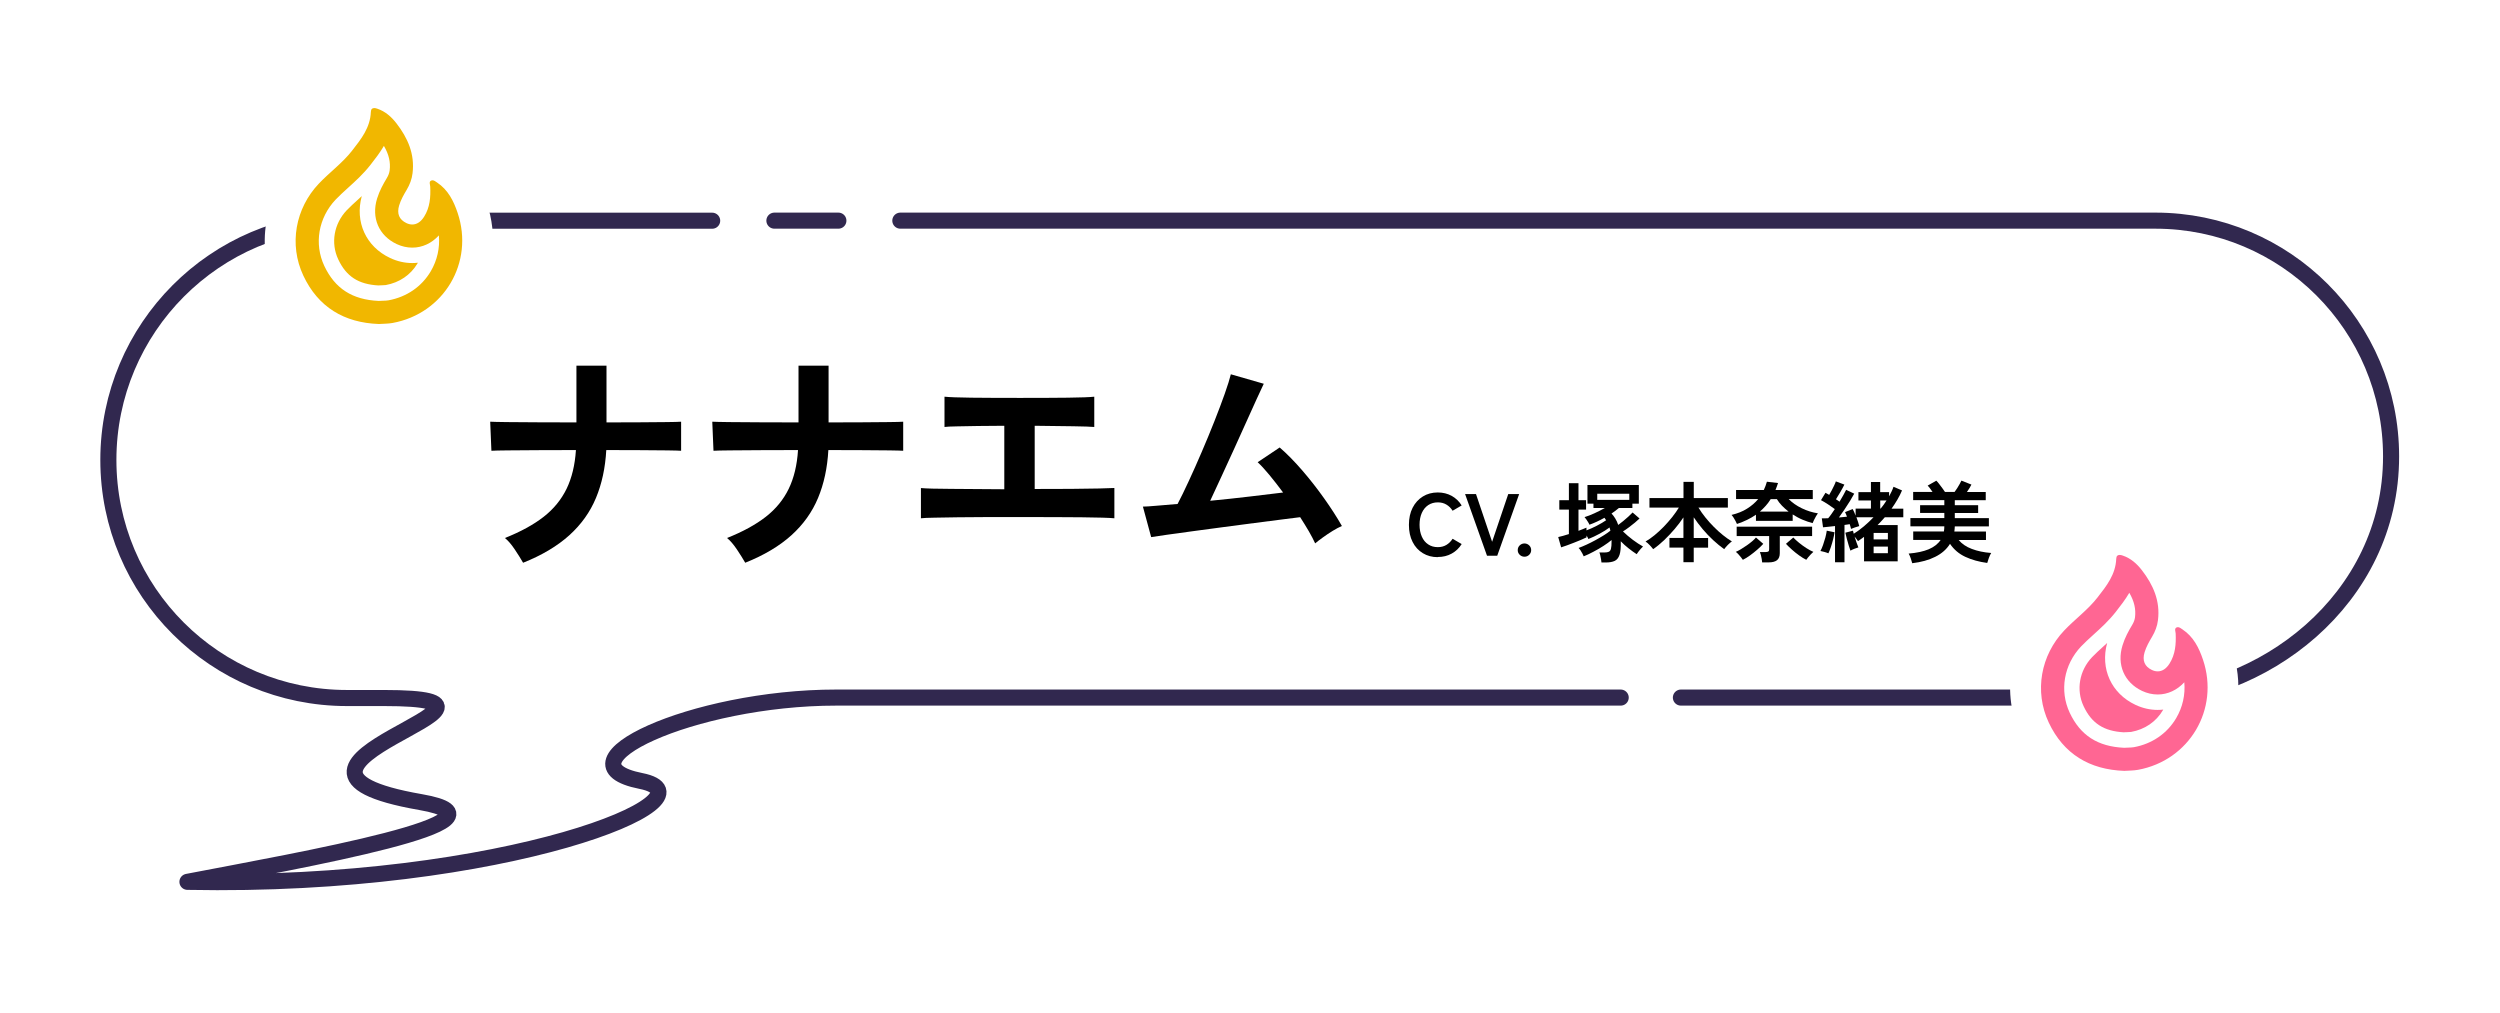 <?xml version="1.0" encoding="UTF-8"?>
<svg id="_レイヤー_2" data-name="レイヤー 2" xmlns="http://www.w3.org/2000/svg" xmlns:xlink="http://www.w3.org/1999/xlink" viewBox="0 0 454 184">
  <defs>
    <style>
      .cls-1, .cls-2, .cls-3, .cls-4, .cls-5, .cls-6 {
        stroke-width: 0px;
      }

      .cls-1, .cls-7 {
        fill: none;
      }

      .cls-2 {
        fill: #ff6693;
      }

      .cls-8 {
        filter: url(#drop-shadow-2);
      }

      .cls-9 {
        filter: url(#drop-shadow-3);
      }

      .cls-3 {
        fill: #000;
      }

      .cls-7 {
        stroke: #31284f;
        stroke-linecap: round;
        stroke-linejoin: round;
        stroke-width: 2.92px;
      }

      .cls-4 {
        fill: #f1b700;
      }

      .cls-5 {
        filter: url(#drop-shadow-1);
      }

      .cls-5, .cls-6 {
        fill: #fff;
      }
    </style>
    <filter id="drop-shadow-1" filterUnits="userSpaceOnUse">
      <feOffset dx="0" dy="0"/>
      <feGaussianBlur result="blur" stdDeviation="3"/>
      <feFlood flood-color="#000" flood-opacity=".16"/>
      <feComposite in2="blur" operator="in"/>
      <feComposite in="SourceGraphic"/>
    </filter>
    <filter id="drop-shadow-2" filterUnits="userSpaceOnUse">
      <feOffset dx="0" dy="0"/>
      <feGaussianBlur result="blur-2" stdDeviation="4.2"/>
      <feFlood flood-color="#040000" flood-opacity=".2"/>
      <feComposite in2="blur-2" operator="in"/>
      <feComposite in="SourceGraphic"/>
    </filter>
    <filter id="drop-shadow-3" filterUnits="userSpaceOnUse">
      <feOffset dx="0" dy="0"/>
      <feGaussianBlur result="blur-3" stdDeviation="4.2"/>
      <feFlood flood-color="#040000" flood-opacity=".2"/>
      <feComposite in2="blur-3" operator="in"/>
      <feComposite in="SourceGraphic"/>
    </filter>
  </defs>
  <g id="_レイヤー_1-2" data-name="レイヤー 1">
    <g>
      <g>
        <path class="cls-5" d="M39.58,169.96c21.11,0,42.21-2.29,59.41-6.44,15.15-3.66,29.32-8.47,30.33-18.79.16-1.61-.03-3.37-.67-5.08,5.87-1.69,13.97-3.21,23.02-3.21h236.77c13.74,0,27.64-5.33,38.15-14.62,11.57-10.23,17.94-24.14,17.94-39.17,0-29.12-23.69-52.81-52.81-52.81H62.81c-29.41,0-53.34,23.97-53.34,53.44,0,26.66,19.73,48.8,45.37,52.65-.63,1.78-.85,3.77-.48,5.98.22,1.32.62,2.5,1.17,3.57-6.83,1.43-13.86,2.76-18.26,3.59-1.88.36-3.67.69-5.32,1.01-5.03.96-8.51,5.57-8.08,10.67.43,5.1,4.65,9.05,9.77,9.15,2,.04,3.98.06,5.94.06h0Z"/>
        <g>
          <path class="cls-7" d="M294.32,126.68c-27.76,0-135.02,0-142.44,0-26.24,0-51.52,11.97-35.51,15.14,15,2.97-24.24,19.47-82.33,18.32,20.48-3.93,61.69-11.12,42.35-14.48-36.63-6.37,25.5-18.9-6.68-18.9-6.52,0-6.69,0-6.69,0-23.94,0-43.34-19.31-43.34-43.24s19.41-43.44,43.34-43.44h66.31"/>
          <path class="cls-7" d="M163.5,40.07h227.91c23.64,0,42.81,19.17,42.81,42.81h0c0,26.09-23.47,43.8-46.09,43.8-1.28,0-62.8,0-82.88,0"/>
          <line class="cls-7" x1="140.63" y1="40.07" x2="152.25" y2="40.07"/>
        </g>
        <g class="cls-8">
          <path class="cls-6" d="M68.61,64.44c-8.49-.3-15.09-4.56-18.59-12-3.61-7.68-2.11-16.68,3.81-22.94.93-.98,1.86-1.82,2.77-2.64,1.11-1.01,2.17-1.96,2.93-2.94,1.38-1.77,2.19-2.86,2.23-3.82.13-3.46,2.79-6.07,6.19-6.07.77,0,1.54.13,2.36.41,2.34.78,4.39,2.3,6.11,4.52,2.15,2.77,3.46,5.57,3.96,8.45,1.02.32,1.74.82,2.08,1.06,3.61,2.41,5.12,5.96,5.95,8.41,1.96,5.82,1.32,12.14-1.75,17.34-3.07,5.21-8.3,8.83-14.36,9.93-.96.18-1.82.21-2.5.24-.21,0-.87.04-1,.04-.07,0-.13,0-.2,0Z"/>
          <path class="cls-4" d="M69.71,26.48c.91,1.55,1.24,2.98,1.05,4.47-.06.45-.22.9-.51,1.38-.66,1.1-1.33,2.31-1.77,3.72-1.08,3.5.31,6.74,3.55,8.27.92.43,1.87.65,2.84.65,1.83,0,3.53-.8,4.83-2.22.2,2.27-.3,4.52-1.47,6.51-1.65,2.8-4.38,4.67-7.68,5.28-.27.05-.67.07-1.12.08-.22,0-.44.02-.66.03-4.8-.22-7.94-2.25-9.88-6.36-1.88-4.01-1.07-8.73,2.06-12.04.67-.71,1.43-1.39,2.23-2.12,1.37-1.24,2.8-2.53,4.08-4.17l.07-.09c.78-1,1.65-2.11,2.39-3.38M67.94,19.63c-.33,0-.57.17-.59.69-.11,2.85-1.76,4.93-3.41,7.04-1.76,2.26-4.09,3.93-6.04,5.99-4.24,4.47-5.48,11.02-2.81,16.71,2.69,5.72,7.42,8.56,13.72,8.78.85-.06,1.67-.04,2.49-.19,9.33-1.71,14.83-10.99,11.81-19.98-.73-2.17-1.73-4.19-3.73-5.52-.26-.17-.54-.41-.84-.41-.08,0-.16.02-.24.05-.45.22-.19.72-.17,1.08.09,1.93-.05,3.81-1.12,5.5-.59.93-1.33,1.4-2.14,1.4-.34,0-.69-.08-1.05-.25-1.33-.63-1.79-1.72-1.33-3.23.31-1,.82-1.91,1.36-2.81.56-.94.94-1.93,1.07-3.02.43-3.48-.87-6.41-2.93-9.07-.91-1.17-2.01-2.16-3.47-2.65-.2-.07-.4-.12-.58-.12h0Z"/>
          <path class="cls-4" d="M68.76,51.84c-3.67-.2-5.88-1.63-7.34-4.75-1.39-2.96-.78-6.46,1.56-8.92.6-.63,1.32-1.28,2.08-1.97.21-.19.43-.39.64-.59-1.28,4.69.75,9.17,5.14,11.24,1.3.61,2.65.92,4.03.92.34,0,.68-.02,1.02-.06-.02.04-.05.08-.07.12-1.23,2.09-3.28,3.49-5.78,3.94-.23.03-.48.03-.73.04-.18,0-.37.02-.55.02Z"/>
        </g>
        <g>
          <g>
            <path class="cls-3" d="M94.99,102.19c-.38-.67-.88-1.47-1.5-2.4s-1.22-1.62-1.8-2.09c2.88-1.14,5.22-2.43,7.04-3.85,1.82-1.42,3.2-3.12,4.16-5.08.95-1.96,1.52-4.31,1.7-7.04-2.38,0-4.65,0-6.82.02-2.17.01-4.02.03-5.54.04s-2.52.04-2.99.07l-.22-5.28c.47.03,1.48.05,3.04.07,1.55.02,3.44.03,5.65.04,2.21.02,4.54.02,6.97.02v-10.3h5.46v10.3c2.17,0,4.2,0,6.09-.02,1.89-.01,3.5-.03,4.82-.04,1.32-.01,2.2-.04,2.64-.07v5.28c-.35-.03-1.19-.05-2.51-.07-1.32-.01-2.95-.03-4.88-.04s-4-.02-6.2-.02c-.18,3.23-.8,6.12-1.87,8.69s-2.68,4.83-4.84,6.78c-2.16,1.95-4.95,3.62-8.38,4.99Z"/>
            <path class="cls-3" d="M135.33,102.19c-.38-.67-.88-1.47-1.5-2.4-.62-.92-1.22-1.62-1.8-2.09,2.87-1.14,5.22-2.43,7.04-3.85,1.82-1.42,3.21-3.12,4.16-5.08.95-1.96,1.52-4.31,1.69-7.04-2.38,0-4.65,0-6.82.02s-4.02.03-5.54.04-2.52.04-2.99.07l-.22-5.28c.47.03,1.48.05,3.04.07,1.55.02,3.44.03,5.65.04,2.21.02,4.54.02,6.97.02v-10.3h5.46v10.3c2.17,0,4.2,0,6.09-.02,1.89-.01,3.5-.03,4.82-.04,1.32-.01,2.2-.04,2.64-.07v5.28c-.35-.03-1.19-.05-2.51-.07-1.32-.01-2.95-.03-4.88-.04-1.94-.01-4-.02-6.2-.02-.18,3.23-.8,6.12-1.87,8.69-1.07,2.57-2.68,4.83-4.84,6.78-2.16,1.95-4.95,3.62-8.38,4.99Z"/>
            <path class="cls-3" d="M167.24,94.13v-5.5c.97.09,2.79.14,5.46.15,2.67.01,5.9.04,9.68.07v-11.53c-1.64,0-3.22.01-4.73.04-1.51.03-2.81.05-3.89.07-1.09.02-1.83.05-2.24.11v-5.5c.85.09,2.49.15,4.91.18,2.42.03,5.36.04,8.82.04s6.23-.01,8.65-.04c2.42-.03,4.03-.09,4.82-.18v5.5c-.65-.06-1.9-.1-3.76-.13-1.86-.03-4.22-.06-7.06-.09v11.48c2.41,0,4.61,0,6.62-.02,2.01-.01,3.7-.04,5.06-.07,1.36-.03,2.29-.06,2.79-.09v5.5c-.94-.09-2.93-.15-5.96-.18-3.04-.03-6.83-.04-11.38-.04h-5.72c-1.91,0-3.69.01-5.35.04s-3.07.05-4.25.07c-1.17.02-2,.05-2.46.11Z"/>
            <path class="cls-3" d="M238.83,98.67c-.29-.65-.68-1.37-1.14-2.18-.47-.81-1-1.66-1.58-2.57-.76.09-1.88.23-3.34.42s-3.12.4-4.97.64c-1.85.24-3.75.48-5.7.75-1.95.26-3.81.51-5.59.75-1.78.24-3.32.45-4.64.64-1.32.19-2.26.33-2.82.42l-1.5-5.54c.47,0,1.26-.05,2.38-.15,1.11-.1,2.42-.21,3.92-.33.59-1.12,1.26-2.49,2.02-4.14.76-1.64,1.55-3.4,2.35-5.28.81-1.88,1.58-3.74,2.31-5.59.73-1.85,1.36-3.52,1.89-5.02.53-1.5.89-2.67,1.1-3.52l5.98,1.72c-.29.62-.72,1.53-1.28,2.75-.56,1.22-1.19,2.61-1.89,4.18-.71,1.57-1.45,3.21-2.22,4.91s-1.54,3.37-2.29,4.99-1.43,3.1-2.05,4.42c2.41-.23,4.8-.49,7.17-.77,2.38-.28,4.4-.52,6.07-.73-.85-1.14-1.68-2.21-2.49-3.19-.81-.98-1.52-1.75-2.13-2.31l4-2.68c1.35,1.17,2.72,2.57,4.11,4.18,1.39,1.61,2.71,3.3,3.96,5.06,1.25,1.76,2.33,3.43,3.23,5.02-.5.21-1.05.5-1.67.88-.62.38-1.21.78-1.78,1.19-.57.41-1.05.78-1.43,1.1Z"/>
          </g>
          <g>
            <path class="cls-3" d="M261.1,101.18c-1.01,0-1.92-.24-2.71-.72-.79-.48-1.42-1.16-1.86-2.04-.45-.88-.67-1.91-.67-3.1s.22-2.23.67-3.11c.45-.88,1.07-1.56,1.86-2.05.79-.49,1.7-.73,2.71-.73.94,0,1.78.21,2.53.62.75.42,1.35,1,1.81,1.74l-1.65.96c-.3-.48-.67-.85-1.13-1.12-.45-.27-.97-.4-1.56-.4-.66,0-1.24.17-1.74.5-.5.34-.89.81-1.16,1.42s-.41,1.33-.41,2.15.14,1.52.41,2.14.66,1.09,1.16,1.42c.5.34,1.08.5,1.74.5.59,0,1.11-.13,1.56-.4.45-.27.83-.64,1.13-1.12l1.65.96c-.46.74-1.06,1.31-1.81,1.73-.75.42-1.59.62-2.53.62Z"/>
            <path class="cls-3" d="M270.04,100.92l-3.98-11.2h1.98l2.93,8.67,2.93-8.67h1.98l-3.98,11.2h-1.86Z"/>
            <path class="cls-3" d="M276.84,101.1c-.33,0-.62-.12-.86-.35s-.36-.52-.36-.85.12-.63.36-.86.53-.35.86-.35.62.12.86.35.36.52.36.86-.12.61-.36.85-.53.35-.86.35Z"/>
            <path class="cls-3" d="M290.83,102.16c-.01-.16-.04-.36-.08-.59s-.09-.47-.14-.7c-.05-.23-.1-.41-.17-.54h.93c.34,0,.61-.04.79-.13.19-.09.32-.27.39-.55.08-.28.11-.72.11-1.32v-.26c-.39.33-.88.68-1.46,1.06s-1.19.73-1.82,1.06c-.63.34-1.22.62-1.78.84-.05-.13-.13-.29-.23-.49s-.21-.39-.34-.58-.24-.34-.36-.45c.42-.15.89-.35,1.42-.59s1.08-.52,1.63-.82c.55-.3,1.07-.6,1.55-.9s.88-.58,1.18-.83c-.04-.21-.1-.41-.16-.58-.49.37-1.09.75-1.79,1.13-.7.38-1.39.7-2.05.97-.02-.07-.06-.17-.13-.29-.06-.12-.13-.24-.21-.35v.34c-.29.14-.63.29-1.02.46-.39.17-.8.33-1.24.5-.44.17-.86.33-1.26.48s-.77.27-1.09.37l-.53-1.87c.24-.05.54-.13.88-.22.34-.1.69-.2,1.06-.32v-4.45h-1.74v-1.7h1.74v-3.09h1.74v3.09h1.38v1.7h-1.38v3.86c.3-.12.57-.22.82-.32.25-.1.46-.18.63-.26v.5c.59-.22,1.21-.5,1.87-.84.66-.34,1.22-.67,1.7-1-.1-.17-.2-.32-.3-.45-.46.26-.92.49-1.39.71-.47.22-.92.4-1.34.55-.05-.14-.14-.3-.25-.48-.11-.18-.23-.35-.34-.52-.12-.17-.22-.29-.3-.38.53-.16,1.14-.39,1.81-.7s1.3-.63,1.89-.96h-2.08v-.78h-1.09v-3.39h9.33v3.39h-1.17v.78h-2.45c-.38.33-.83.67-1.34,1.01.25.26.47.55.68.9.21.34.39.73.54,1.17.28-.2.58-.43.9-.7s.64-.53.94-.81.55-.53.77-.75l1.26,1.09c-.21.21-.49.46-.83.74-.34.28-.7.57-1.08.85-.38.28-.74.54-1.1.76.53.52,1.13,1.03,1.78,1.52.66.49,1.28.9,1.86,1.22-.12.11-.25.25-.41.42-.16.18-.3.35-.43.53-.13.18-.24.32-.31.44-.48-.31-.97-.66-1.47-1.06-.5-.39-.98-.82-1.42-1.28v.03c.03,1.07-.04,1.88-.22,2.42s-.47.92-.88,1.11c-.41.19-.95.29-1.62.29h-.8ZM290.06,90.78h5.82v-1.12h-5.82v1.12Z"/>
            <path class="cls-3" d="M305.71,102.09v-2.64h-2.54v-1.76h2.54v-3.73c-.47.71-1.01,1.43-1.62,2.14-.61.71-1.24,1.38-1.9,2.01-.66.62-1.32,1.17-1.98,1.62-.16-.22-.37-.47-.64-.75-.27-.28-.51-.49-.74-.64.53-.31,1.08-.69,1.64-1.15.56-.46,1.11-.97,1.66-1.53.54-.56,1.05-1.14,1.52-1.73.47-.59.88-1.18,1.23-1.75h-5.34v-1.73h6.18v-2.94h1.87v2.94h6.19v1.73h-5.34c.35.59.77,1.18,1.25,1.78s.99,1.17,1.54,1.72c.54.55,1.1,1.05,1.66,1.5.56.45,1.1.83,1.62,1.14-.22.15-.47.36-.74.64s-.49.53-.66.77c-.67-.48-1.34-1.03-2.01-1.65-.67-.62-1.3-1.28-1.9-1.99s-1.13-1.43-1.62-2.15v3.76h2.61v1.76h-2.61v2.64h-1.87Z"/>
            <path class="cls-3" d="M315.43,95.15c-.06-.15-.15-.33-.26-.54-.11-.21-.23-.41-.36-.62-.13-.2-.25-.36-.37-.48,1.09-.26,2.03-.63,2.83-1.14.8-.5,1.47-1.08,2.02-1.74h-4.02v-1.65h5.04c.12-.25.22-.49.31-.74.09-.25.17-.5.25-.76l2.02.24c-.08.21-.15.43-.22.64-.08.21-.16.42-.24.62h6.77v1.65h-4.38c.64.65,1.43,1.21,2.38,1.67s1.93.77,2.93.92c-.1.12-.21.29-.34.52s-.26.46-.37.7c-.11.24-.2.42-.25.56-.59-.15-1.19-.36-1.82-.62s-1.22-.59-1.8-.96v1.17h-6.67v-1.12c-.97.68-2.12,1.24-3.44,1.68ZM316.5,101.66c-.08-.12-.19-.27-.34-.46-.15-.19-.31-.37-.48-.56-.17-.19-.33-.33-.46-.42.28-.12.59-.28.94-.49.35-.21.7-.44,1.06-.69.36-.25.68-.5.98-.75s.52-.48.68-.68l1.33,1.15c-.29.32-.64.67-1.07,1.04-.43.37-.87.73-1.33,1.06-.46.33-.89.6-1.3.8ZM320.01,102.14c-.01-.17-.04-.38-.08-.62-.04-.24-.09-.48-.15-.71s-.12-.42-.18-.56h1.06c.22,0,.38-.04.48-.11.1-.07.14-.21.14-.42v-2.37h-5.9v-1.71h13.7v1.71h-5.87v3.1c0,.59-.17,1.01-.5,1.28-.34.27-.85.4-1.53.4h-1.15ZM319.59,92.91h5.22c-.44-.34-.84-.7-1.21-1.08s-.67-.78-.92-1.19h-1.12c-.27.43-.56.83-.89,1.2-.33.37-.69.73-1.08,1.07ZM328.02,101.66c-.41-.2-.84-.47-1.3-.8-.46-.33-.9-.68-1.32-1.06-.42-.37-.77-.72-1.07-1.04l1.33-1.15c.27.29.62.61,1.05.96.43.35.88.68,1.35.98s.89.52,1.25.67c-.13.11-.28.25-.46.44s-.34.37-.49.55-.26.33-.34.45Z"/>
            <path class="cls-3" d="M332.03,100.48c-.19-.08-.43-.17-.72-.25-.29-.08-.53-.14-.72-.17.16-.29.32-.65.47-1.08.15-.43.29-.88.42-1.34.12-.46.21-.89.26-1.27l1.41.29c-.05.38-.14.82-.26,1.3-.12.48-.26.95-.41,1.4-.15.45-.3.83-.45,1.13ZM333.24,102.09v-6.56c-.41.04-.8.08-1.18.13-.38.04-.71.07-1,.1l-.22-1.63c.16,0,.34,0,.54,0,.2,0,.4-.01.62-.02.18-.21.38-.46.58-.75s.41-.59.62-.91c-.36-.27-.77-.55-1.23-.86-.46-.3-.89-.56-1.28-.76l.82-1.34c.21.11.44.23.67.38.15-.25.3-.52.46-.82.16-.3.31-.6.45-.9.14-.29.24-.54.3-.73l1.55.58c-.21.43-.46.88-.74,1.37s-.55.92-.79,1.3c.12.08.23.15.34.22.11.07.22.15.31.22.26-.43.49-.83.7-1.21.21-.38.38-.7.5-.95l1.47.7c-.2.38-.46.83-.77,1.33-.31.5-.64,1.01-.99,1.53-.35.52-.69,1-1.02,1.46.27-.02.52-.04.77-.07.24-.03.47-.05.69-.07-.12-.32-.23-.6-.35-.83l1.39-.56c.08.17.18.36.27.56.1.2.18.42.26.64v-1.28h2.78v-1.47h-2.27v-1.52h2.27v-1.84h1.68v1.84h1.62v.77c.17-.31.32-.61.46-.9.14-.29.25-.57.34-.84l1.55.66c-.23.55-.51,1.11-.84,1.67-.33.56-.68,1.11-1.06,1.64h2.13v1.57h-3.36c-.42.48-.85.95-1.31,1.41h3.65v6.59h-6.11v-4.45c-.18.14-.37.27-.55.4s-.37.26-.55.38c-.06-.11-.16-.24-.27-.39-.12-.15-.24-.3-.35-.44.12.36.24.73.36,1.09s.23.66.33.88c-.2.05-.45.14-.73.25-.28.11-.52.23-.71.34-.08-.23-.19-.55-.31-.94s-.24-.81-.35-1.23c-.11-.43-.2-.79-.26-1.09l1.38-.37c.04.14.09.33.14.56.63-.39,1.25-.85,1.86-1.36.61-.51,1.18-1.06,1.73-1.63h-3.1c.11.29.21.57.3.86.09.28.16.53.21.74-.21.06-.47.14-.78.24-.3.1-.54.19-.71.27-.03-.12-.07-.25-.1-.4s-.08-.3-.14-.46c-.14.02-.29.04-.45.07-.16.03-.33.05-.5.07v6.78h-1.68ZM340.25,97.95h2.59v-1.17h-2.59v1.17ZM340.25,100.46h2.59v-1.2h-2.59v1.2ZM341.44,92.35h.1c.2-.25.39-.49.57-.74.18-.25.34-.49.49-.73h-1.15v1.47Z"/>
            <path class="cls-3" d="M347.26,102.28c-.06-.25-.15-.54-.27-.89-.12-.35-.25-.63-.38-.86,1.46-.12,2.67-.38,3.64-.78.96-.41,1.69-.97,2.17-1.7h-4.98v-1.54h5.57c.02-.15.04-.3.06-.46.02-.15.02-.31.02-.47h-6.16v-1.5h6.16v-.93h-4.4v-1.41h4.4v-.91h-5.66v-1.49h3.52c-.15-.22-.3-.44-.46-.65-.16-.21-.3-.38-.43-.5l1.57-.9c.14.13.31.32.5.57s.39.51.59.78c.2.27.36.5.49.7h1.74c.16-.21.32-.45.49-.71.17-.26.31-.51.45-.76s.23-.44.3-.59l1.82.72c-.08.17-.19.38-.34.62-.15.24-.31.48-.48.73h3.42v1.49h-5.62v.91h4.24v1.41h-4.24v.93h6.19v1.5h-6.19c-.01.16-.02.32-.03.47-.01.16-.03.31-.05.46h5.74v1.54h-4.96c.57.69,1.36,1.24,2.38,1.62,1.02.39,2.19.64,3.53.74-.15.23-.29.53-.42.89s-.23.66-.3.92c-1.49-.2-2.82-.57-3.98-1.11-1.16-.54-2.08-1.33-2.78-2.36-.61.98-1.5,1.77-2.67,2.35-1.17.59-2.57.98-4.19,1.17Z"/>
          </g>
        </g>
        <g class="cls-9">
          <path class="cls-6" d="M385.57,145.59c-8.49-.3-15.09-4.56-18.59-12-3.61-7.68-2.11-16.68,3.81-22.94.93-.98,1.86-1.82,2.77-2.64,1.11-1.01,2.17-1.96,2.93-2.94,1.38-1.77,2.19-2.86,2.23-3.82.13-3.46,2.79-6.07,6.19-6.07.77,0,1.54.13,2.36.41,2.34.78,4.39,2.3,6.11,4.52,2.15,2.77,3.46,5.57,3.96,8.45,1.02.32,1.74.82,2.08,1.06,3.61,2.41,5.12,5.96,5.95,8.41,1.96,5.82,1.32,12.14-1.75,17.34-3.07,5.21-8.3,8.83-14.36,9.93-.96.18-1.82.21-2.5.24-.21,0-.87.04-1,.04-.07,0-.13,0-.2,0Z"/>
          <path class="cls-2" d="M386.67,107.63c.91,1.55,1.23,2.98,1.05,4.47-.06.45-.22.9-.51,1.38-.66,1.1-1.33,2.31-1.76,3.72-1.08,3.49.31,6.74,3.55,8.27.92.43,1.87.65,2.84.65,1.83,0,3.53-.8,4.83-2.22.2,2.27-.3,4.52-1.47,6.51-1.65,2.8-4.38,4.67-7.68,5.28-.27.05-.67.07-1.12.08-.22,0-.44.02-.66.03-4.8-.22-7.94-2.25-9.88-6.36-1.88-4.01-1.07-8.73,2.06-12.04.67-.71,1.43-1.39,2.23-2.12,1.37-1.24,2.8-2.53,4.08-4.17l.07-.09c.78-1,1.65-2.11,2.39-3.38M384.9,100.78c-.33,0-.57.17-.59.69-.11,2.85-1.76,4.93-3.41,7.04-1.76,2.26-4.09,3.93-6.04,5.99-4.24,4.47-5.48,11.02-2.81,16.71,2.69,5.72,7.42,8.56,13.72,8.78.85-.06,1.67-.04,2.49-.19,9.33-1.71,14.83-10.99,11.81-19.98-.73-2.17-1.73-4.19-3.73-5.52-.26-.17-.54-.41-.84-.41-.08,0-.16.02-.23.05-.45.22-.19.72-.17,1.08.09,1.93-.05,3.81-1.12,5.5-.59.93-1.33,1.4-2.14,1.4-.34,0-.69-.08-1.05-.25-1.33-.63-1.79-1.72-1.33-3.23.31-1,.82-1.91,1.36-2.81.56-.94.94-1.93,1.07-3.02.43-3.48-.87-6.41-2.93-9.07-.91-1.17-2.01-2.16-3.47-2.65-.2-.07-.4-.12-.58-.12h0Z"/>
          <path class="cls-2" d="M385.72,132.99c-3.67-.2-5.88-1.63-7.34-4.75-1.39-2.96-.78-6.46,1.56-8.92.6-.63,1.32-1.28,2.08-1.97.21-.19.43-.39.64-.59-1.28,4.69.75,9.17,5.14,11.24,1.3.61,2.65.92,4.03.92.34,0,.68-.02,1.02-.06-.02.04-.05.08-.07.12-1.23,2.09-3.28,3.49-5.78,3.94-.23.03-.48.03-.73.04-.18,0-.37.02-.55.02Z"/>
        </g>
      </g>
      <rect class="cls-1" x="9" width="436" height="184"/>
    </g>
  </g>
</svg>